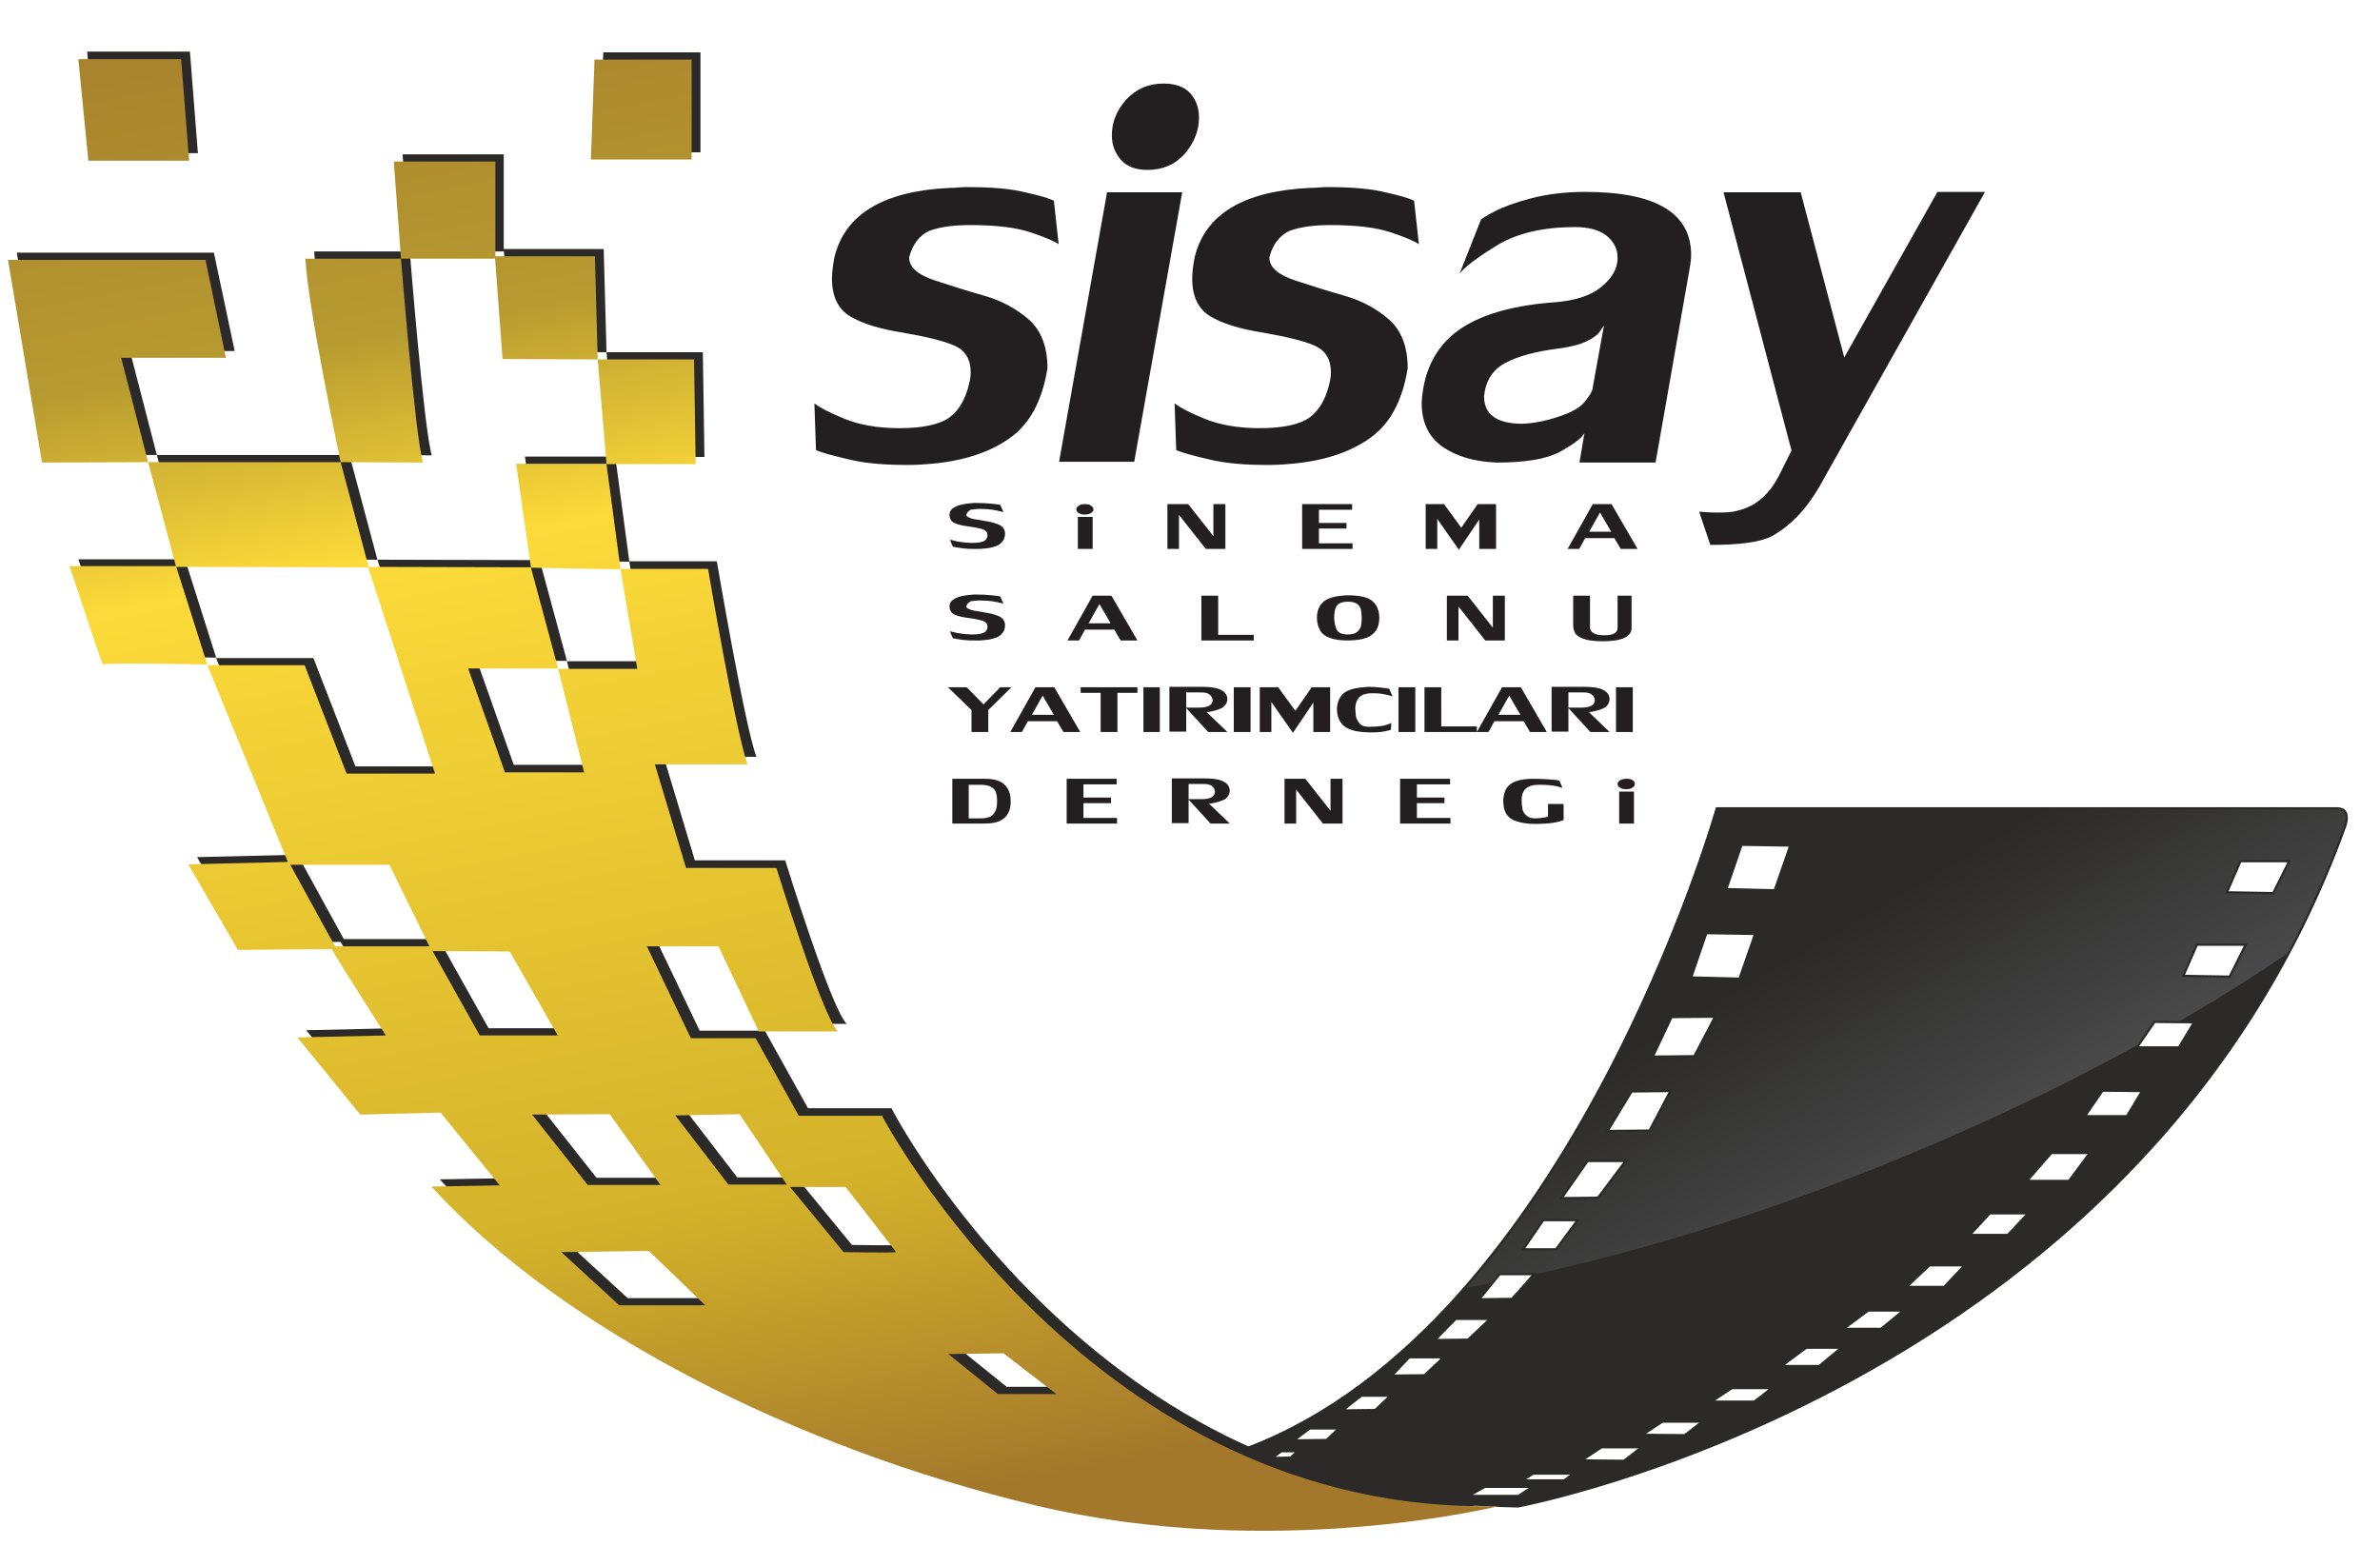 <?xml version="1.0" encoding="utf-8"?>
<!-- Generator: Adobe Illustrator 22.0.0, SVG Export Plug-In . SVG Version: 6.00 Build 0)  -->
<svg version="1.1" id="Layer_1" xmlns="http://www.w3.org/2000/svg" xmlns:xlink="http://www.w3.org/1999/xlink" x="0px" y="0px"
	 viewBox="0 0 595.3 386.8" style="enable-background:new 0 0 595.3 386.8;" xml:space="preserve">
<style type="text/css">
	.st0{fill:#231F20;}
	.st1{fill-rule:evenodd;clip-rule:evenodd;fill:#2B2A29;}
	.st2{clip-path:url(#SVGID_2_);}
	.st3{clip-path:url(#SVGID_4_);fill:url(#SVGID_5_);}
	.st4{fill:none;stroke:#2B2A29;stroke-width:0.567;stroke-miterlimit:22.926;}
	.st5{clip-path:url(#SVGID_7_);}
	.st6{clip-path:url(#SVGID_9_);fill:url(#SVGID_10_);}
	.st7{clip-path:url(#SVGID_12_);fill:url(#SVGID_13_);}
</style>
<g>
	<path class="st0" d="M406.9,194.8c0.6,0,1.2,0.1,1.5,0.4c0.4,0.2,0.5,0.5,0.5,0.9c0,0.4-0.2,0.7-0.6,0.9c-0.4,0.3-0.9,0.4-1.6,0.4
		c-0.6,0-1.2-0.1-1.5-0.4c-0.4-0.2-0.6-0.5-0.6-0.9c0-0.3,0.2-0.7,0.6-0.9C405.7,194.9,406.2,194.8,406.9,194.8 M405,206v-8h3.7v8
		H405z M391.1,201.1v4c0,0-0.3,0.2-0.8,0.3c-0.5,0.2-1.3,0.3-2.4,0.5c-1.1,0.1-2.4,0.2-3.9,0.2c-2,0-3.6-0.3-4.8-0.7
		c-1.2-0.4-2-1.1-2.5-1.9c-0.5-0.9-0.7-2-0.7-3.4c0.1-1.1,0.3-2.1,0.8-2.9c0.5-0.8,1.3-1.4,2.4-1.8c1.1-0.4,2.6-0.6,4.4-0.6
		c1.7,0,3.2,0.1,4.5,0.2c1.3,0.1,1.9,0.2,2,0.3l0.7,1.8c0,0-0.2-0.1-0.6-0.2c-0.5-0.2-1.1-0.3-1.8-0.4s-1.7-0.2-2.7-0.2
		c-0.5,0-0.9,0-1.2,0c-2.6,0.1-3.9,1.4-3.9,3.8c0,0.8,0.1,1.6,0.2,2.2c0.1,0.6,0.4,1.2,0.9,1.6c0.5,0.5,1.1,0.7,2,0.8
		c1.1,0,1.9-0.1,2.5-0.2c0.6-0.1,0.9-0.2,1-0.3v-3.1H391.1z M350.2,194.8h12.5v1.4h-8.3v3.3h6.9v1.4h-6.9v3.7h8.4v1.4h-12.6V194.8z
		 M332.8,202.8v-8h3V206h-4.9l-6.7-8.5v8.5h-2.9v-11.2h5.2L332.8,202.8z M302.4,201l5.2,5h-4.8l-5.6-6.1h2.3c0.1,0,0.2,0,0.4,0
		c0.2,0,0.4,0,0.6,0c2.2,0,3.3-0.6,3.4-1.8c0-0.6-0.3-1.1-0.8-1.5c-0.5-0.4-1.2-0.5-2.1-0.5h-3.7v9.8h-4.2v-11.2h8.4
		c4.1,0,6.1,1.1,6.1,3.2c-0.1,0.9-0.5,1.5-1.2,2c-0.8,0.4-1.6,0.7-2.6,0.9C303.1,201,302.6,201,302.4,201
		C302.4,201,302.4,201,302.4,201z M266.8,194.8h12.5v1.4H271v3.3h6.9v1.4H271v3.7h8.4v1.4h-12.6V194.8z M249.4,200.4
		c0-0.9-0.1-1.6-0.3-2.2c-0.2-0.6-0.6-1.1-1.3-1.4c-0.6-0.4-1.6-0.5-2.8-0.5h-2.7v8.4h3c1.6,0,2.7-0.4,3.2-1.1
		C249.2,202.8,249.4,201.8,249.4,200.4z M246.3,194.8c2.4,0,4,0.5,5,1.5c1,1,1.5,2.3,1.5,4.1c0,1.3-0.2,2.3-0.7,3.1
		c-0.4,0.8-1.1,1.4-2.1,1.9c-1,0.4-2.2,0.6-3.8,0.6h-8v-11.2H246.3z M408.4,171.9v11.2h-4.2v-11.2H408.4z M397.4,178.1l5.2,5h-4.8
		l-5.6-6.1h2.3c0.1,0,0.2,0,0.4,0c0.2,0,0.4,0,0.6,0c2.2,0,3.3-0.6,3.4-1.8c0-0.6-0.3-1.1-0.8-1.5c-0.5-0.4-1.2-0.5-2.1-0.5h-3.7
		v9.8h-4.2v-11.2h8.4c4.1,0,6.1,1.1,6.1,3.2c-0.1,0.9-0.5,1.5-1.2,2c-0.8,0.4-1.6,0.7-2.6,0.9C398.1,178.1,397.7,178.1,397.4,178.1
		C397.4,178.1,397.4,178.1,397.4,178.1z M380.3,178.8l-2.8-4.8l-2.7,4.8H380.3z M373.8,180.4l-1.5,2.7h-2.9l6.3-11.2h4.7l6.5,11.2
		h-4.2l-1.6-2.7H373.8z M360.5,181.7h8.9v1.4h-13.1v-11.2h4.2V181.7z M354,171.9v11.2h-4.2v-11.2H354z M347.9,182.5
		c0,0.1-0.5,0.2-1.4,0.4c-0.9,0.2-2.1,0.3-3.5,0.3c-3.2,0-5.4-0.5-6.7-1.5c-1.3-1-1.9-2.5-1.9-4.6c0.1-1.1,0.4-2.1,0.9-2.8
		c0.5-0.8,1.3-1.4,2.5-1.8c1.1-0.4,2.7-0.6,4.6-0.7c1.2,0,2.2,0.1,3.1,0.2c0.9,0.1,1.6,0.2,2,0.3l0.8,1.9c-0.3-0.1-0.9-0.3-1.8-0.5
		c-0.9-0.2-1.9-0.3-3.2-0.3c-1.7,0-2.8,0.4-3.4,1.1c-0.6,0.7-0.9,1.6-0.9,2.7c0,0.8,0.1,1.6,0.2,2.2c0.2,0.6,0.5,1.2,1,1.7
		c0.5,0.5,1.3,0.7,2.3,0.7c1.2,0,2.2-0.1,3-0.2c0.8-0.1,1.4-0.3,1.9-0.5c0.4-0.2,0.6-0.2,0.6-0.3c0,0,0,0,0,0L347.9,182.5z
		 M328.6,175.6l-5.2,7.7l-5.4-7.7v7.5h-2.9v-11.2h4.6l4.3,5.9l4.1-5.9h4.6v11.2h-4.2V175.6z M312.8,171.9v11.2h-4.2v-11.2H312.8z
		 M301.8,178.1l5.2,5h-4.8l-5.6-6.1h2.3c0.1,0,0.2,0,0.4,0c0.2,0,0.4,0,0.6,0c2.2,0,3.3-0.6,3.4-1.8c0-0.6-0.3-1.1-0.8-1.5
		c-0.5-0.4-1.2-0.5-2.1-0.5h-3.7v9.8h-4.2v-11.2h8.4c4.1,0,6.1,1.1,6.1,3.2c-0.1,0.9-0.5,1.5-1.2,2c-0.8,0.4-1.6,0.7-2.6,0.9
		C302.5,178.1,302.1,178.1,301.8,178.1C301.9,178.1,301.8,178.1,301.8,178.1z M290.1,171.9v11.2H286v-11.2H290.1z M275.3,173.3h-5
		v-1.4h14.2v1.4h-5v9.8h-4.2V173.3z M263.6,178.8l-2.8-4.8l-2.7,4.8H263.6z M257.1,180.4l-1.5,2.7h-2.9l6.3-11.2h4.7l6.5,11.2h-4.2
		l-1.6-2.7H257.1z M237.1,171.9h4.7l4.2,4.3l4.2-4.3h2.8l-5.8,5.7v5.5h-4.2v-5.5L237.1,171.9z M400.9,160.4c-2.1,0-3.7-0.2-4.8-0.6
		c-1.1-0.4-1.8-0.9-2.1-1.4c-0.3-0.6-0.5-1.2-0.5-1.9V149h4.2v7.4c0,0,0,0.1,0,0.2c0,0.1,0,0.2,0,0.3c0,1.3,1.2,2,3.6,2
		c2.2,0,3.3-0.6,3.3-1.9c0-0.1,0-0.2,0-0.4c0-0.1,0-0.2,0-0.2V149h3.5v7.4v0.5C408.2,159.2,405.8,160.4,400.9,160.4z M373.4,157v-8
		h3v11.2h-4.9l-6.7-8.5v8.5h-2.9V149h5.2L373.4,157z M333.7,154.6c0.1,1.3,0.3,2.3,0.7,3c0.4,0.7,1.3,1.1,2.7,1.1
		c1.1,0,1.8-0.2,2.3-0.6c0.5-0.4,0.8-0.9,1-1.4c0.1-0.6,0.2-1.3,0.2-2.1c0-0.8-0.1-1.5-0.2-2.1c-0.1-0.5-0.4-1-0.9-1.4
		c-0.5-0.4-1.3-0.6-2.3-0.6c-1.5,0-2.4,0.4-2.9,1.1C333.9,152.3,333.7,153.3,333.7,154.6z M337.1,148.9c1.9,0,3.5,0.2,4.6,0.6
		c1.2,0.4,2,1.1,2.5,1.9c0.5,0.8,0.8,1.9,0.8,3.1c0,1.3-0.3,2.4-0.8,3.2c-0.6,0.8-1.4,1.5-2.6,1.9c-1.2,0.4-2.7,0.6-4.5,0.6
		c-1.8,0-3.2-0.2-4.4-0.6c-1.1-0.4-2-1-2.5-1.9c-0.5-0.8-0.8-1.9-0.8-3.2c0-1.9,0.7-3.3,1.9-4.2C332.6,149.4,334.5,149,337.1,148.9z
		 M304.7,158.8h8.9v1.4h-13.1V149h4.2V158.8z M277.8,155.9l-2.8-4.8l-2.7,4.8H277.8z M271.4,157.5l-1.5,2.7H267l6.3-11.2h4.7
		l6.5,11.2h-4.2l-1.6-2.7H271.4z M241.7,151.7c0,0.4,0.6,0.7,1.7,1c1.2,0.2,2.3,0.4,3.5,0.6c1.2,0.2,2.2,0.5,3.1,0.9
		c0.9,0.5,1.3,1.1,1.4,2.1c0,0.9-0.3,1.7-0.8,2.2c-0.5,0.6-1.2,1-2.1,1.2c-0.9,0.3-2,0.4-3.3,0.5c-0.3,0-0.8,0-1.3,0
		c-1,0-1.9,0-2.7-0.1c-0.8-0.1-1.5-0.2-2.1-0.3c-0.6-0.1-0.8-0.2-0.8-0.2l-0.7-1.7c0,0,0.3,0.1,0.9,0.2c0.6,0.2,1.2,0.3,2,0.4
		c0.8,0.1,1.7,0.2,2.6,0.2c1.5,0,2.6-0.2,3.1-0.5c0.5-0.3,0.8-0.8,0.8-1.4c0-0.7-0.4-1.2-1.1-1.5c-0.7-0.2-1.9-0.5-3.5-0.7
		c-1.6-0.2-2.9-0.5-3.7-0.9c-0.8-0.4-1.2-1.1-1.2-2.1c0-0.6,0.3-1.2,0.9-1.6c0.6-0.4,1.3-0.7,2.2-0.9c0.9-0.2,1.9-0.3,3.1-0.4
		c1.9,0,3.3,0.1,4.4,0.2c1.1,0.1,1.8,0.2,2.1,0.3l0.8,1.8c0,0-0.3-0.1-0.8-0.2c-0.5-0.1-1.2-0.3-2-0.4c-0.8-0.1-1.8-0.2-2.9-0.2
		c-1.1,0-1.9,0.1-2.5,0.2C242.1,150.8,241.8,151.2,241.7,151.7z M403,133l-2.8-4.8l-2.7,4.8H403z M396.5,134.6l-1.5,2.7h-2.9
		l6.3-11.2h4.7l6.5,11.2h-4.2l-1.6-2.7H396.5z M370.1,129.8l-5.2,7.7l-5.4-7.7v7.5h-2.9v-11.2h4.6l4.3,5.9l4.1-5.9h4.6v11.2h-4.2
		V129.8z M325.7,126.1h12.5v1.4h-8.3v3.3h6.9v1.4h-6.9v3.7h8.4v1.4h-12.6V126.1z M303.5,134.1v-8h3v11.2h-4.9l-6.7-8.5v8.5H292
		v-11.2h5.2L303.5,134.1z M271.4,126.1c0.6,0,1.2,0.1,1.5,0.4c0.4,0.2,0.6,0.6,0.6,0.9c0,0.4-0.2,0.7-0.6,0.9
		c-0.4,0.3-0.9,0.4-1.6,0.4c-0.6,0-1.2-0.1-1.5-0.4c-0.4-0.2-0.6-0.6-0.6-0.9c0-0.3,0.2-0.6,0.6-0.9
		C270.2,126.2,270.7,126.1,271.4,126.1z M269.6,137.3v-8h3.7v8H269.6z M241.7,128.8c0,0.4,0.6,0.7,1.7,1c1.2,0.2,2.3,0.4,3.5,0.6
		c1.2,0.2,2.2,0.5,3.1,0.9c0.9,0.5,1.3,1.1,1.4,2.1c0,0.9-0.3,1.7-0.8,2.2c-0.5,0.6-1.2,1-2.1,1.2c-0.9,0.3-2,0.4-3.3,0.5
		c-0.3,0-0.8,0-1.3,0c-1,0-1.9,0-2.7-0.1c-0.8-0.1-1.5-0.2-2.1-0.3c-0.6-0.1-0.8-0.2-0.8-0.2l-0.7-1.7c0,0,0.3,0.1,0.9,0.2
		c0.6,0.2,1.2,0.3,2,0.4c0.8,0.1,1.7,0.2,2.6,0.2c1.5,0,2.6-0.2,3.1-0.5c0.5-0.3,0.8-0.8,0.8-1.4c0-0.7-0.4-1.2-1.1-1.5
		c-0.7-0.2-1.9-0.5-3.5-0.7c-1.6-0.2-2.9-0.5-3.7-0.9c-0.8-0.4-1.2-1.1-1.2-2.1c0-0.6,0.3-1.2,0.9-1.6c0.6-0.4,1.3-0.7,2.2-0.9
		c0.9-0.2,1.9-0.3,3.1-0.4c1.9,0,3.3,0.1,4.4,0.2c1.1,0.1,1.8,0.2,2.1,0.3l0.8,1.8c0,0-0.3-0.1-0.8-0.2c-0.5-0.1-1.2-0.3-2-0.4
		c-0.8-0.1-1.8-0.2-2.9-0.2c-1.1,0-1.9,0.1-2.5,0.2C242.1,127.9,241.8,128.3,241.7,128.8z"/>
	<path class="st0" d="M443.2,134.1c-2.8,1.5-8,2.2-15.4,2.2L425,128c0,0,0.5,0,1.5,0.1c1.1,0.1,2.2,0.1,3.2,0.1
		c2.1,0,3.7-0.1,4.6-0.4c4.8-1,8.5-4.2,11.1-9.7l2.7-5.4l-17-64.6h19.3l10.9,41.3L484.6,48h11.9l-41.3,73.5
		C451.9,127.3,447.9,131.5,443.2,134.1 M387.6,104.9c4.4-1.2,7.3-2.6,8.7-4.3c1.4-1.7,2.1-2.9,2.1-3.8l2.8-15.4
		c-0.1,0.2-0.5,0.7-1.1,1.6c-0.5,0.8-1.7,1.6-3.3,2.4c-1.7,0.8-4,1.4-7.1,1.8c-5.6,0.7-10,1.9-13.2,3.6c-3.2,1.7-4.9,4.5-5.3,8.3
		c0,4.6,3.2,6.9,9.7,6.9C382.9,105.9,385.1,105.6,387.6,104.9z M395.1,115.5l1.2-7.1c-0.7,1.2-2.8,2.8-6.1,4.6
		c-3.3,1.8-8.6,2.7-15.8,2.7c-5.5-0.2-10-1.5-13.5-3.9c-3.5-2.4-5.3-6.1-5.3-11c0-0.5,0.1-1.8,0.4-3.7c1.2-6.8,4.6-11.9,10-15.3
		c5.4-3.4,13.1-5.5,23-6.2c4.9-0.4,8.8-1.6,11.5-3.8c2.7-2.2,4.1-4.6,4.1-7.3c0-2.2-0.9-4-2.7-5.5c-1.9-1.5-4.5-2.2-8-2.2
		c-7.8,0-14.2,1.5-19,4.3c-4.8,2.9-8.1,5.3-9.8,7.3l5.3-13.4c0-0.2,1.1-0.9,3.4-2.1c2.3-1.2,5.4-2.3,9.2-3.3c3.9-1,8.3-1.6,13.5-1.6
		c17.7,0,26.5,5.3,26.5,15.8c0,0.7-0.1,1.8-0.4,3.5l-8.5,48.4H395.1z M317.5,64.4c0,2.4,2.1,4.3,6.3,5.7c4.2,1.4,8.4,2.7,12.6,3.9
		c4.2,1.2,7.9,3.2,11,5.9c3.1,2.7,4.7,6.8,4.7,12.2c-1.3,8.2-4.5,14.1-9.6,17.6c-5.1,3.6-12,5.8-20.6,6.4c-1.1,0.1-2.7,0.2-4.8,0.2
		c-5.8,0-10.7-0.4-14.7-1.4c-4-0.9-6.7-1.7-8.2-2.3l-0.4-11.7c1.3,1,3.7,2.3,7.4,3.8c3.6,1.5,8.3,2.4,13.8,2.4
		c5.9,0,10.1-0.9,12.6-2.7c2.4-1.8,4-4.6,4.9-8.4c0.3-1.2,0.4-2.2,0.4-2.8c0-3.4-1.4-5.6-4.2-6.8c-2.8-1.2-7.1-2.2-12.8-3.2
		c-5.8-0.9-10.2-2.3-13.2-4.1c-3-1.8-4.5-5-4.5-9.4c0-1.4,0.2-3.2,0.6-5.3c2.6-10.8,12.2-16.6,28.8-17.4c0.6,0,1.3,0,2.3-0.1
		c1-0.1,1.7-0.1,2.1-0.1c6.1,0,10.9,0.4,14.5,1.3c3.6,0.8,6,1.5,7.2,2.1l1.2,10.9c-1.1-0.8-3.5-1.8-7.1-3c-3.6-1.2-8.6-1.8-15-1.8
		c-4.4,0-7.8,0.5-10.4,1.5C320,59,318.3,61.2,317.5,64.4z M291,20.9c3,0,5.2,0.8,6.7,2.4c1.4,1.6,2.2,3.6,2.2,6.1
		c0,3.3-1.2,6.3-3.6,9.1c-2.4,2.7-5.5,4-9.3,4c-2.9,0-5.1-0.8-6.6-2.5c-1.5-1.7-2.3-3.7-2.3-6.2c0-3.2,1.2-6.2,3.6-8.9
		C284.1,22.3,287.2,20.9,291,20.9z M264.9,115.5l12-67.4h18.8l-12,67.4H264.9z M227.4,64.4c0,2.4,2.1,4.3,6.3,5.7
		c4.2,1.4,8.4,2.7,12.6,3.9c4.2,1.2,7.9,3.2,11,5.9c3.1,2.7,4.7,6.8,4.7,12.2c-1.3,8.2-4.5,14.1-9.6,17.6c-5.1,3.6-12,5.8-20.6,6.4
		c-1.1,0.1-2.7,0.2-4.8,0.2c-5.8,0-10.7-0.4-14.7-1.4c-4-0.9-6.7-1.7-8.2-2.3l-0.4-11.7c1.3,1,3.7,2.3,7.4,3.8
		c3.6,1.5,8.3,2.4,13.8,2.4c5.9,0,10.1-0.9,12.6-2.7c2.4-1.8,4-4.6,4.9-8.4c0.3-1.2,0.4-2.2,0.4-2.8c0-3.4-1.4-5.6-4.2-6.8
		c-2.8-1.2-7-2.2-12.8-3.2c-5.8-0.9-10.2-2.3-13.2-4.1c-3-1.8-4.5-5-4.5-9.4c0-1.4,0.2-3.2,0.6-5.3c2.6-10.8,12.2-16.6,28.8-17.4
		c0.6,0,1.3,0,2.3-0.1c1-0.1,1.7-0.1,2.1-0.1c6.1,0,10.9,0.4,14.5,1.3c3.6,0.8,6,1.5,7.2,2.1l1.2,10.9c-1.1-0.8-3.5-1.8-7.1-3
		c-3.6-1.2-8.6-1.8-15-1.8c-4.4,0-7.8,0.5-10.4,1.5C229.9,59,228.2,61.2,227.4,64.4z"/>
	<path class="st1" d="M546.1,244.1l3.4-7.8h12.2l-4,8L546.1,244.1z M534.5,262l4.4-6.4l9.9,0.1l-3.8,6.3L534.5,262z M521.5,279.2
		l4.4-6.4l9.9,0.1l-3.8,6.3L521.5,279.2z M507,295.4l6.1-7l9.6,0l-5.2,7L507,295.4z M492.7,308.9l5-5.4l9.6,0l-5.1,5.4H492.7z
		 M476.9,321.9l5.7-5.4l8.8,0l-5.1,5.4L476.9,321.9z M461.1,332.4l6.2-4.6l8.8,0l-5.6,4.6L461.1,332.4z M445.6,341.7l6.2-4.6l8.8,0
		l-5.6,4.6L445.6,341.7z M428.2,350.5l5-3.3l10,0l-4.4,3.4H428.2z M410.8,358.9l5-3.3l10,0l-4.4,3.4L410.8,358.9z M395.6,365.3
		l5-3.3l10,0l-4.4,3.4L395.6,365.3z M380.7,370.3l2.8-1.7l10,0l-2.2,1.7L380.7,370.3z M367.3,374.2l4.1-2.3l11.9,0l-3.5,2.3
		L367.3,374.2z M431.8,222.4l3.8-11.1l12.2,0.2l-3.9,11.2L431.8,222.4z M423,244.5l3.8-11.1l12.2,0.2l-3.9,11.2L423,244.5z
		 M413.4,264.3l4.7-9.9l10.9-0.1l-5.2,9.9L413.4,264.3z M402.1,282.9l6-9.9l9.7-0.1l-5.2,9.9L402.1,282.9z M390.6,299.7l6.5-9.3
		l9.5,0l-6.9,9.2L390.6,299.7z M381,312.5l5-7.3l8.6,0l-5.4,7.3L381,312.5z M370,325l5.1-6.3l8.6,0l-5.5,6.2L370,325z M358.9,335.2
		l5.2-5.3l8.6,0l-5.5,5.2L358.9,335.2z M348.1,344.1l4.4-4.6l8.6,0l-4.8,4.5L348.1,344.1z M335.8,352.8l4.7-3.7l7.3,0l-3.8,3.6
		L335.8,352.8z M323.6,360.3l4-3l7.3,0l-3.1,2.9L323.6,360.3z M318.2,364.7l2.3-1.7l4.1,0l-1.8,1.6L318.2,364.7z M557,223.2l3.4-7.8
		h12.2l-4,8L557,223.2z M429.4,202.2c0,0-36.6,129.4-117.4,160c0,0,19.2,13.6,67.7,14.6c0,0,155.7-28.8,206.8-169.9
		c0,0,1.9-4.7-1.9-4.7S429.4,202.2,429.4,202.2z"/>
	<g>
		<defs>
			<path id="SVGID_1_" d="M546.1,244.1l3.4-7.8h12.2l-4,8L546.1,244.1z M534.5,262l4.4-6.4l9.9,0.1l-3.8,6.3L534.5,262z
				 M521.5,279.1l4.4-6.4l10,0.1l-3.8,6.3L521.5,279.1z M507,295.4l6.1-7l9.6,0l-5.2,7L507,295.4z M492.7,308.9l5-5.4l9.6,0
				l-5.1,5.4L492.7,308.9z M476.9,321.9l5.7-5.4l8.8,0l-5.1,5.4H476.9z M461.1,332.4l6.2-4.6l8.8,0l-5.6,4.6L461.1,332.4z
				 M445.6,341.7l6.2-4.6l8.8,0l-5.6,4.6L445.6,341.7z M428.2,350.5l5-3.3l10,0l-4.4,3.4L428.2,350.5z M410.8,358.9l5-3.3l10,0
				l-4.4,3.4L410.8,358.9z M395.6,365.3l5-3.3l10,0l-4.4,3.4L395.6,365.3z M380.7,370.3l2.8-1.7l10,0l-2.2,1.7L380.7,370.3z
				 M367.3,374.2l4.1-2.3l11.9,0l-3.5,2.3L367.3,374.2z M431.8,222.4l3.8-11.1l12.2,0.2l-3.9,11.2L431.8,222.4z M423,244.5l3.8-11.1
				l12.2,0.2l-3.9,11.2L423,244.5z M413.4,264.3l4.7-9.9l10.9-0.1l-5.2,9.9L413.4,264.3z M402.1,282.9l6-9.9l9.7-0.1l-5.2,9.9
				L402.1,282.9z M390.6,299.7l6.5-9.3l9.5,0l-6.9,9.2L390.6,299.7z M381,312.5l5-7.3l8.6,0l-5.4,7.3L381,312.5z M370,325l5.1-6.3
				l8.6,0l-5.5,6.2L370,325z M358.9,335.2l5.2-5.3l8.6,0l-5.5,5.2L358.9,335.2z M348.1,344.1l4.4-4.6l8.6,0l-4.8,4.5L348.1,344.1z
				 M335.8,352.8l4.7-3.7l7.3,0l-3.8,3.6L335.8,352.8z M323.6,360.3l4-3l7.3,0l-3.1,2.9L323.6,360.3z M318.2,364.7l2.3-1.7l4.1,0
				l-1.8,1.6L318.2,364.7z M557,223.2l3.4-7.8h12.2l-4,8L557,223.2z M429.4,202.2c0,0-36.6,129.4-117.4,160c0,0,19.2,13.6,67.7,14.6
				c0,0,155.7-28.8,206.8-169.9c0,0,1.9-4.8-1.9-4.8S429.4,202.2,429.4,202.2z"/>
		</defs>
		<clipPath id="SVGID_2_">
			<use xlink:href="#SVGID_1_"  style="overflow:visible;"/>
		</clipPath>
		<g class="st2">
			<defs>
				<path id="SVGID_3_" d="M423.5,164.3c-104.2,42.8-177.1,105.6-162.9,140.2c14.2,34.7,110.2,28.1,214.4-14.7
					C579.2,247,652.1,184.3,637.9,149.6C623.7,114.9,527.7,121.5,423.5,164.3"/>
			</defs>
			<clipPath id="SVGID_4_">
				<use xlink:href="#SVGID_3_"  style="overflow:visible;"/>
			</clipPath>
			
				<linearGradient id="SVGID_5_" gradientUnits="userSpaceOnUse" x1="-126.959" y1="235.386" x2="-76.562" y2="321.027" gradientTransform="matrix(1 0 0 1 581.102 0)">
				<stop  offset="0" style="stop-color:#2B2A29"/>
				<stop  offset="1" style="stop-color:#5B5B5C"/>
			</linearGradient>
			<rect x="246.3" y="114.9" class="st3" width="405.8" height="224.2"/>
		</g>
	</g>
	<path class="st4" d="M546.1,244.1l3.4-7.8h12.2l-4,8L546.1,244.1z M534.5,262l4.4-6.4l9.9,0.1l-3.8,6.3L534.5,262z M521.5,279.2
		l4.4-6.4l9.9,0.1l-3.8,6.3L521.5,279.2z M507,295.4l6.1-7l9.6,0l-5.2,7L507,295.4z M492.7,308.9l5-5.4l9.6,0l-5.1,5.4H492.7z
		 M476.9,321.9l5.7-5.4l8.8,0l-5.1,5.4L476.9,321.9z M461.1,332.4l6.2-4.6l8.8,0l-5.6,4.6L461.1,332.4z M445.6,341.7l6.2-4.6l8.8,0
		l-5.6,4.6L445.6,341.7z M428.2,350.5l5-3.3l10,0l-4.4,3.4H428.2z M410.8,358.9l5-3.3l10,0l-4.4,3.4L410.8,358.9z M395.6,365.3
		l5-3.3l10,0l-4.4,3.4L395.6,365.3z M380.7,370.3l2.8-1.7l10,0l-2.2,1.7L380.7,370.3z M367.3,374.2l4.1-2.3l11.9,0l-3.5,2.3
		L367.3,374.2z M431.8,222.4l3.8-11.1l12.2,0.2l-3.9,11.2L431.8,222.4z M423,244.5l3.8-11.1l12.2,0.2l-3.9,11.2L423,244.5z
		 M413.4,264.3l4.7-9.9l10.9-0.1l-5.2,9.9L413.4,264.3z M402.1,282.9l6-9.9l9.7-0.1l-5.2,9.9L402.1,282.9z M390.6,299.7l6.5-9.3
		l9.5,0l-6.9,9.2L390.6,299.7z M381,312.5l5-7.3l8.6,0l-5.4,7.3L381,312.5z M370,325l5.1-6.3l8.6,0l-5.5,6.2L370,325z M358.9,335.2
		l5.2-5.3l8.6,0l-5.5,5.2L358.9,335.2z M348.1,344.1l4.4-4.6l8.6,0l-4.8,4.5L348.1,344.1z M335.8,352.8l4.7-3.7l7.3,0l-3.8,3.6
		L335.8,352.8z M323.6,360.3l4-3l7.3,0l-3.1,2.9L323.6,360.3z M318.2,364.7l2.3-1.7l4.1,0l-1.8,1.6L318.2,364.7z M557,223.2l3.4-7.8
		h12.2l-4,8L557,223.2z M429.4,202.2c0,0-36.6,129.4-117.4,160c0,0,19.2,13.6,67.7,14.6c0,0,155.7-28.8,206.8-169.9
		c0,0,1.9-4.7-1.9-4.7S429.4,202.2,429.4,202.2z"/>
	<path class="st1" d="M118.3,213.7h18.2l10.1,21.8l-16.7-0.1L118.3,213.7z M110.4,236.1l11.8,21.1h19.5l-12.1-21.1L110.4,236.1z
		 M135.3,277l13.9,17.6h18.2L154.7,277L135.3,277z M171.1,277.2l13.3,17.3H199L187.2,277L171.1,277.2z M199.7,295.1l13.4,16.3
		c0,0,13.1,0.2,13.1,0c0-0.2-12.6-16.3-12.6-16.3H199.7z M142.5,311.4l14.5,13.3h21.5l-14.1-13.6L142.5,311.4z M195.1,325h17.8
		l12.7,11.4c0,0-16.7-0.2-16.7,0S195.1,325,195.1,325z M239.4,336.9l12.4,10h14.6l-13.3-10.2L239.4,336.9z M74.8,214.5L86,234.9
		h23.6l-10-20.4L74.8,214.5z M135,140.2l6.8,25.1l-22.5,0l9.2,26h19.8l-6.5-25.9h19.8l-4.2-24.9L135,140.2z M46.3,140l7.8,24.6h24.3
		l10.5,27.1H111L94.4,140L46.3,140z M102.5,62.9c0,0,3.5,44.3,5.5,51l-20.6-0.1l7,26.2l40.6,0.1l-3.7-25.9h22.6l-2.2-26.2l-0.7-25.7
		H126V38.6h-25.3L102.5,62.9z M21.8,12.9h25.7l2,25.4H24.2L21.8,12.9z M149.9,38.1h25.3v-25h-24.3L149.9,38.1z M377.1,374.9
		c0,0-56.5,14.1-116.2-0.2C201.3,360.4,143,331,110,295l17.1-0.3l-14.8-18.2L92.3,277l-15.7-19.3l22.1-0.5c0,0-12.9-20.2-13.5-21.6
		l-23.5,0.2l-12.4-21.4l24.9-0.6L54,164.5c0,0-26.1-0.5-26.1,0c0,0.5-8.3-24.6-8.3-24.6h26.6l-7-26.2l-6.7-25.9h26.2l-5.2-24.6H4.2
		l8.5,50.7l26.6-0.1h48.1c0,0-8.4-39.7-8.8-50.9h23.9H126v-0.5l1.9,25.6l23.8,0.1h24.1l0.4,26.2l-22.3,0l3.5,26.1h21.9
		c0,0,7,41.3,9.9,48.9h-23.2l7.8,25.9h22.6c0,0,11.6,37.5,15.4,40.9H192l-10.1-21.3H164l11,23h16.3l10.8,19.4h20.9
		C222.8,277.2,275.2,377.6,377.1,374.9z"/>
	<g>
		<defs>
			<path id="SVGID_6_" d="M118.3,213.7h18.2l10.1,21.8l-16.7-0.1L118.3,213.7z M110.4,236.1l11.8,21.1h19.5l-12.1-21.1L110.4,236.1z
				 M135.3,277l13.9,17.6h18.2L154.7,277L135.3,277z M171.1,277.2l13.3,17.3H199L187.2,277L171.1,277.2z M199.7,295.1l13.4,16.3
				c0,0,13.1,0.2,13.1,0c0-0.2-12.6-16.3-12.6-16.3H199.7z M142.5,311.4l14.5,13.3h21.5l-14.1-13.6L142.5,311.4z M195.1,325h17.8
				l12.7,11.4c0,0-16.7-0.2-16.7,0C209,336.6,195.1,325,195.1,325z M239.4,336.9l12.4,10h14.6l-13.3-10.2L239.4,336.9z M74.8,214.5
				L86,234.9h23.6l-10-20.4L74.8,214.5z M135,140.2l6.8,25.1l-22.5,0l9.3,26h19.8l-6.5-25.9h19.8l-4.2-24.9L135,140.2z M46.3,140
				l7.8,24.6h24.3l10.5,27.1H111L94.4,140L46.3,140z M102.5,62.9c0,0,3.5,44.3,5.5,51l-20.6-0.1l7,26.2l40.6,0.1l-3.7-25.9h22.6
				l-2.2-26.2l-0.7-25.7H126V38.6h-25.3L102.5,62.9z M21.8,12.9h25.7l2,25.4H24.2L21.8,12.9z M149.9,38.1h25.3v-25h-24.3L149.9,38.1
				z M377.1,374.9c0,0-56.5,14.1-116.2-0.2C201.3,360.4,143,331,110,295l17.1-0.3l-14.8-18.2L92.3,277l-15.7-19.3l22.1-0.5
				c0,0-12.9-20.2-13.5-21.6l-23.5,0.2l-12.4-21.4l24.9-0.6L54,164.5c0,0-26.1-0.5-26.1,0S19.6,140,19.6,140h26.6l-7-26.2l-6.7-25.9
				h26.2l-5.2-24.6H4.2l8.5,50.7l26.6-0.1h48.1c0,0-8.4-39.7-8.8-50.9h23.9H126v-0.5l1.9,25.6l23.8,0.1h24.1l0.4,26.2l-22.3,0
				l3.5,26.1h21.9c0,0,7,41.3,9.9,48.9h-23.2l7.8,25.9h22.6c0,0,11.6,37.5,15.4,40.9H192l-10.1-21.3H164l11,23h16.3l10.8,19.4h20.9
				C222.8,277.2,275.2,377.6,377.1,374.9z"/>
		</defs>
		<clipPath id="SVGID_7_">
			<use xlink:href="#SVGID_6_"  style="overflow:visible;"/>
		</clipPath>
		<g class="st5">
			<defs>
				<path id="SVGID_8_" d="M423.5,164.3c-104.2,42.8-177.1,105.6-162.9,140.2c14.2,34.7,110.2,28.1,214.4-14.7
					C579.2,247,652.1,184.3,637.9,149.6C623.7,114.9,527.7,121.5,423.5,164.3"/>
			</defs>
			<clipPath id="SVGID_9_">
				<use xlink:href="#SVGID_8_"  style="overflow:visible;"/>
			</clipPath>
			
				<linearGradient id="SVGID_10_" gradientUnits="userSpaceOnUse" x1="-126.959" y1="235.386" x2="-76.562" y2="321.027" gradientTransform="matrix(1 0 0 1 581.102 0)">
				<stop  offset="0" style="stop-color:#2B2A29"/>
				<stop  offset="1" style="stop-color:#5B5B5C"/>
			</linearGradient>
			<rect x="246.3" y="114.9" class="st6" width="405.8" height="224.2"/>
		</g>
	</g>
	<g>
		<defs>
			<path id="SVGID_11_" d="M116.2,215.5h18.2l10.1,21.8l-16.7-0.1L116.2,215.5z M108.2,237.9l11.8,21.1h19.5L127.5,238L108.2,237.9z
				 M133.1,278.8l13.9,17.6h18.2l-12.7-17.7L133.1,278.8z M168.9,279l13.3,17.3h14.6L185,278.7L168.9,279z M197.6,296.9l13.4,16.3
				c0,0,13.1,0.2,13.1,0c0-0.2-12.6-16.3-12.6-16.3H197.6z M140.4,313.2l14.5,13.3h21.5l-14.1-13.6L140.4,313.2z M193,326.7h17.8
				l12.7,11.4c0,0-16.7-0.2-16.7,0C206.8,338.4,193,326.7,193,326.7z M237.2,338.7l12.4,10h14.6L251,338.5L237.2,338.7z M72.6,216.3
				l11.2,20.4h23.6l-10-20.4L72.6,216.3z M132.8,142l6.8,25.2l-22.5,0l9.2,26h19.8l-6.5-25.9h19.8l-4.2-24.9L132.8,142z M44.1,141.8
				l7.8,24.6h24.3l10.5,27.1h22.1l-16.7-51.6L44.1,141.8z M100.3,64.7c0,0,3.5,44.3,5.5,51l-20.6-0.1l7,26.2l40.6,0.1l-3.7-25.9
				h22.6l-2.2-26.2l-0.7-25.7h-24.9V40.4H98.5L100.3,64.7z M19.6,14.8h25.7l2,25.4H22.1L19.6,14.8z M147.8,39.9H173v-25h-24.3
				L147.8,39.9z M375,376.7c0,0-56.5,14.1-116.2-0.2c-59.6-14.3-118-43.7-150.9-79.7l17.1-0.3l-14.8-18.2l-20.1,0.5l-15.7-19.3
				l22.1-0.5c0,0-12.9-20.2-13.5-21.6l-23.5,0.2l-12.4-21.4l24.9-0.6l-20.2-49.4c0,0-26.1-0.5-26.1,0s-8.3-24.6-8.3-24.6h26.6
				l-7-26.2l-6.7-25.9h26.2L51.4,65H2l8.5,50.7l26.6-0.1h48.1c0,0-8.4-39.7-8.8-50.9h23.9h23.5v-0.5l1.9,25.6l23.8,0.1h24.1
				l0.4,26.2l-22.3,0l3.5,26.2h21.9c0,0,7,41.3,9.9,48.9h-23.2l7.8,25.9h22.6c0,0,11.6,37.5,15.4,40.9h-19.8l-10.1-21.3h-17.9l11,23
				H189l10.8,19.4h20.8C220.6,279,273.1,379.4,375,376.7z"/>
		</defs>
		<clipPath id="SVGID_12_">
			<use xlink:href="#SVGID_11_"  style="overflow:visible;"/>
		</clipPath>
		
			<linearGradient id="SVGID_13_" gradientUnits="userSpaceOnUse" x1="-358.759" y1="377.07" x2="-440.517" y2="-43.753" gradientTransform="matrix(1 0 0 1 581.102 0)">
			<stop  offset="0" style="stop-color:#A3782B"/>
			<stop  offset="0.19" style="stop-color:#D3B12A"/>
			<stop  offset="0.6" style="stop-color:#FCDA39"/>
			<stop  offset="0.73" style="stop-color:#B79A30"/>
			<stop  offset="1" style="stop-color:#A3782B"/>
		</linearGradient>
		<rect x="2" y="14.8" class="st7" width="373" height="376.1"/>
	</g>
	<g>
		<defs>
			<path id="SVGID_14_" d="M116.2,215.5h18.2l10.1,21.8l-16.7-0.1L116.2,215.5z M108.2,237.9l11.8,21.1h19.5L127.5,238L108.2,237.9z
				 M133.1,278.8l13.9,17.6h18.2l-12.7-17.7L133.1,278.8z M168.9,279l13.3,17.3h14.6L185,278.7L168.9,279z M197.6,296.9l13.4,16.3
				c0,0,13.1,0.2,13.1,0c0-0.2-12.6-16.3-12.6-16.3H197.6z M140.4,313.2l14.5,13.3h21.5l-14.1-13.6L140.4,313.2z M193,326.7h17.8
				l12.7,11.4c0,0-16.7-0.2-16.7,0C206.8,338.4,193,326.7,193,326.7z M237.2,338.7l12.4,10h14.6L251,338.5L237.2,338.7z M72.6,216.3
				l11.2,20.4h23.6l-10-20.4L72.6,216.3z M132.8,142l6.8,25.2l-22.5,0l9.2,26h19.8l-6.5-25.9h19.8l-4.2-24.9L132.8,142z M44.1,141.8
				l7.8,24.6h24.3l10.5,27.1h22.1l-16.7-51.6L44.1,141.8z M100.3,64.7c0,0,3.5,44.3,5.5,51l-20.6-0.1l7,26.2l40.6,0.1l-3.7-25.9
				h22.6l-2.2-26.2l-0.7-25.7h-24.9V40.4H98.5L100.3,64.7z M19.6,14.8h25.7l2,25.4H22.1L19.6,14.8z M147.8,39.9H173v-25h-24.3
				L147.8,39.9z M375,376.7c0,0-56.5,14.1-116.2-0.2c-59.6-14.3-118-43.7-150.9-79.7l17.1-0.3l-14.8-18.2l-20.1,0.5l-15.7-19.3
				l22.1-0.5c0,0-12.9-20.2-13.5-21.6l-23.5,0.2l-12.4-21.4l24.9-0.6l-20.2-49.4c0,0-26.1-0.5-26.1,0s-8.3-24.6-8.3-24.6h26.6
				l-7-26.2l-6.7-25.9h26.2L51.4,65H2l8.5,50.7l26.6-0.1h48.1c0,0-8.4-39.7-8.8-50.9h23.9h23.5v-0.5l1.9,25.6l23.8,0.1h24.1
				l0.4,26.2l-22.3,0l3.5,26.2h21.9c0,0,7,41.3,9.9,48.9h-23.2l7.8,25.9h22.6c0,0,11.6,37.5,15.4,40.9h-19.8l-10.1-21.3h-17.9l11,23
				H189l10.8,19.4h20.8C220.6,279,273.1,379.4,375,376.7z"/>
		</defs>
		<clipPath id="SVGID_15_">
			<use xlink:href="#SVGID_14_"  style="overflow:visible;"/>
		</clipPath>
	</g>
</g>
</svg>
